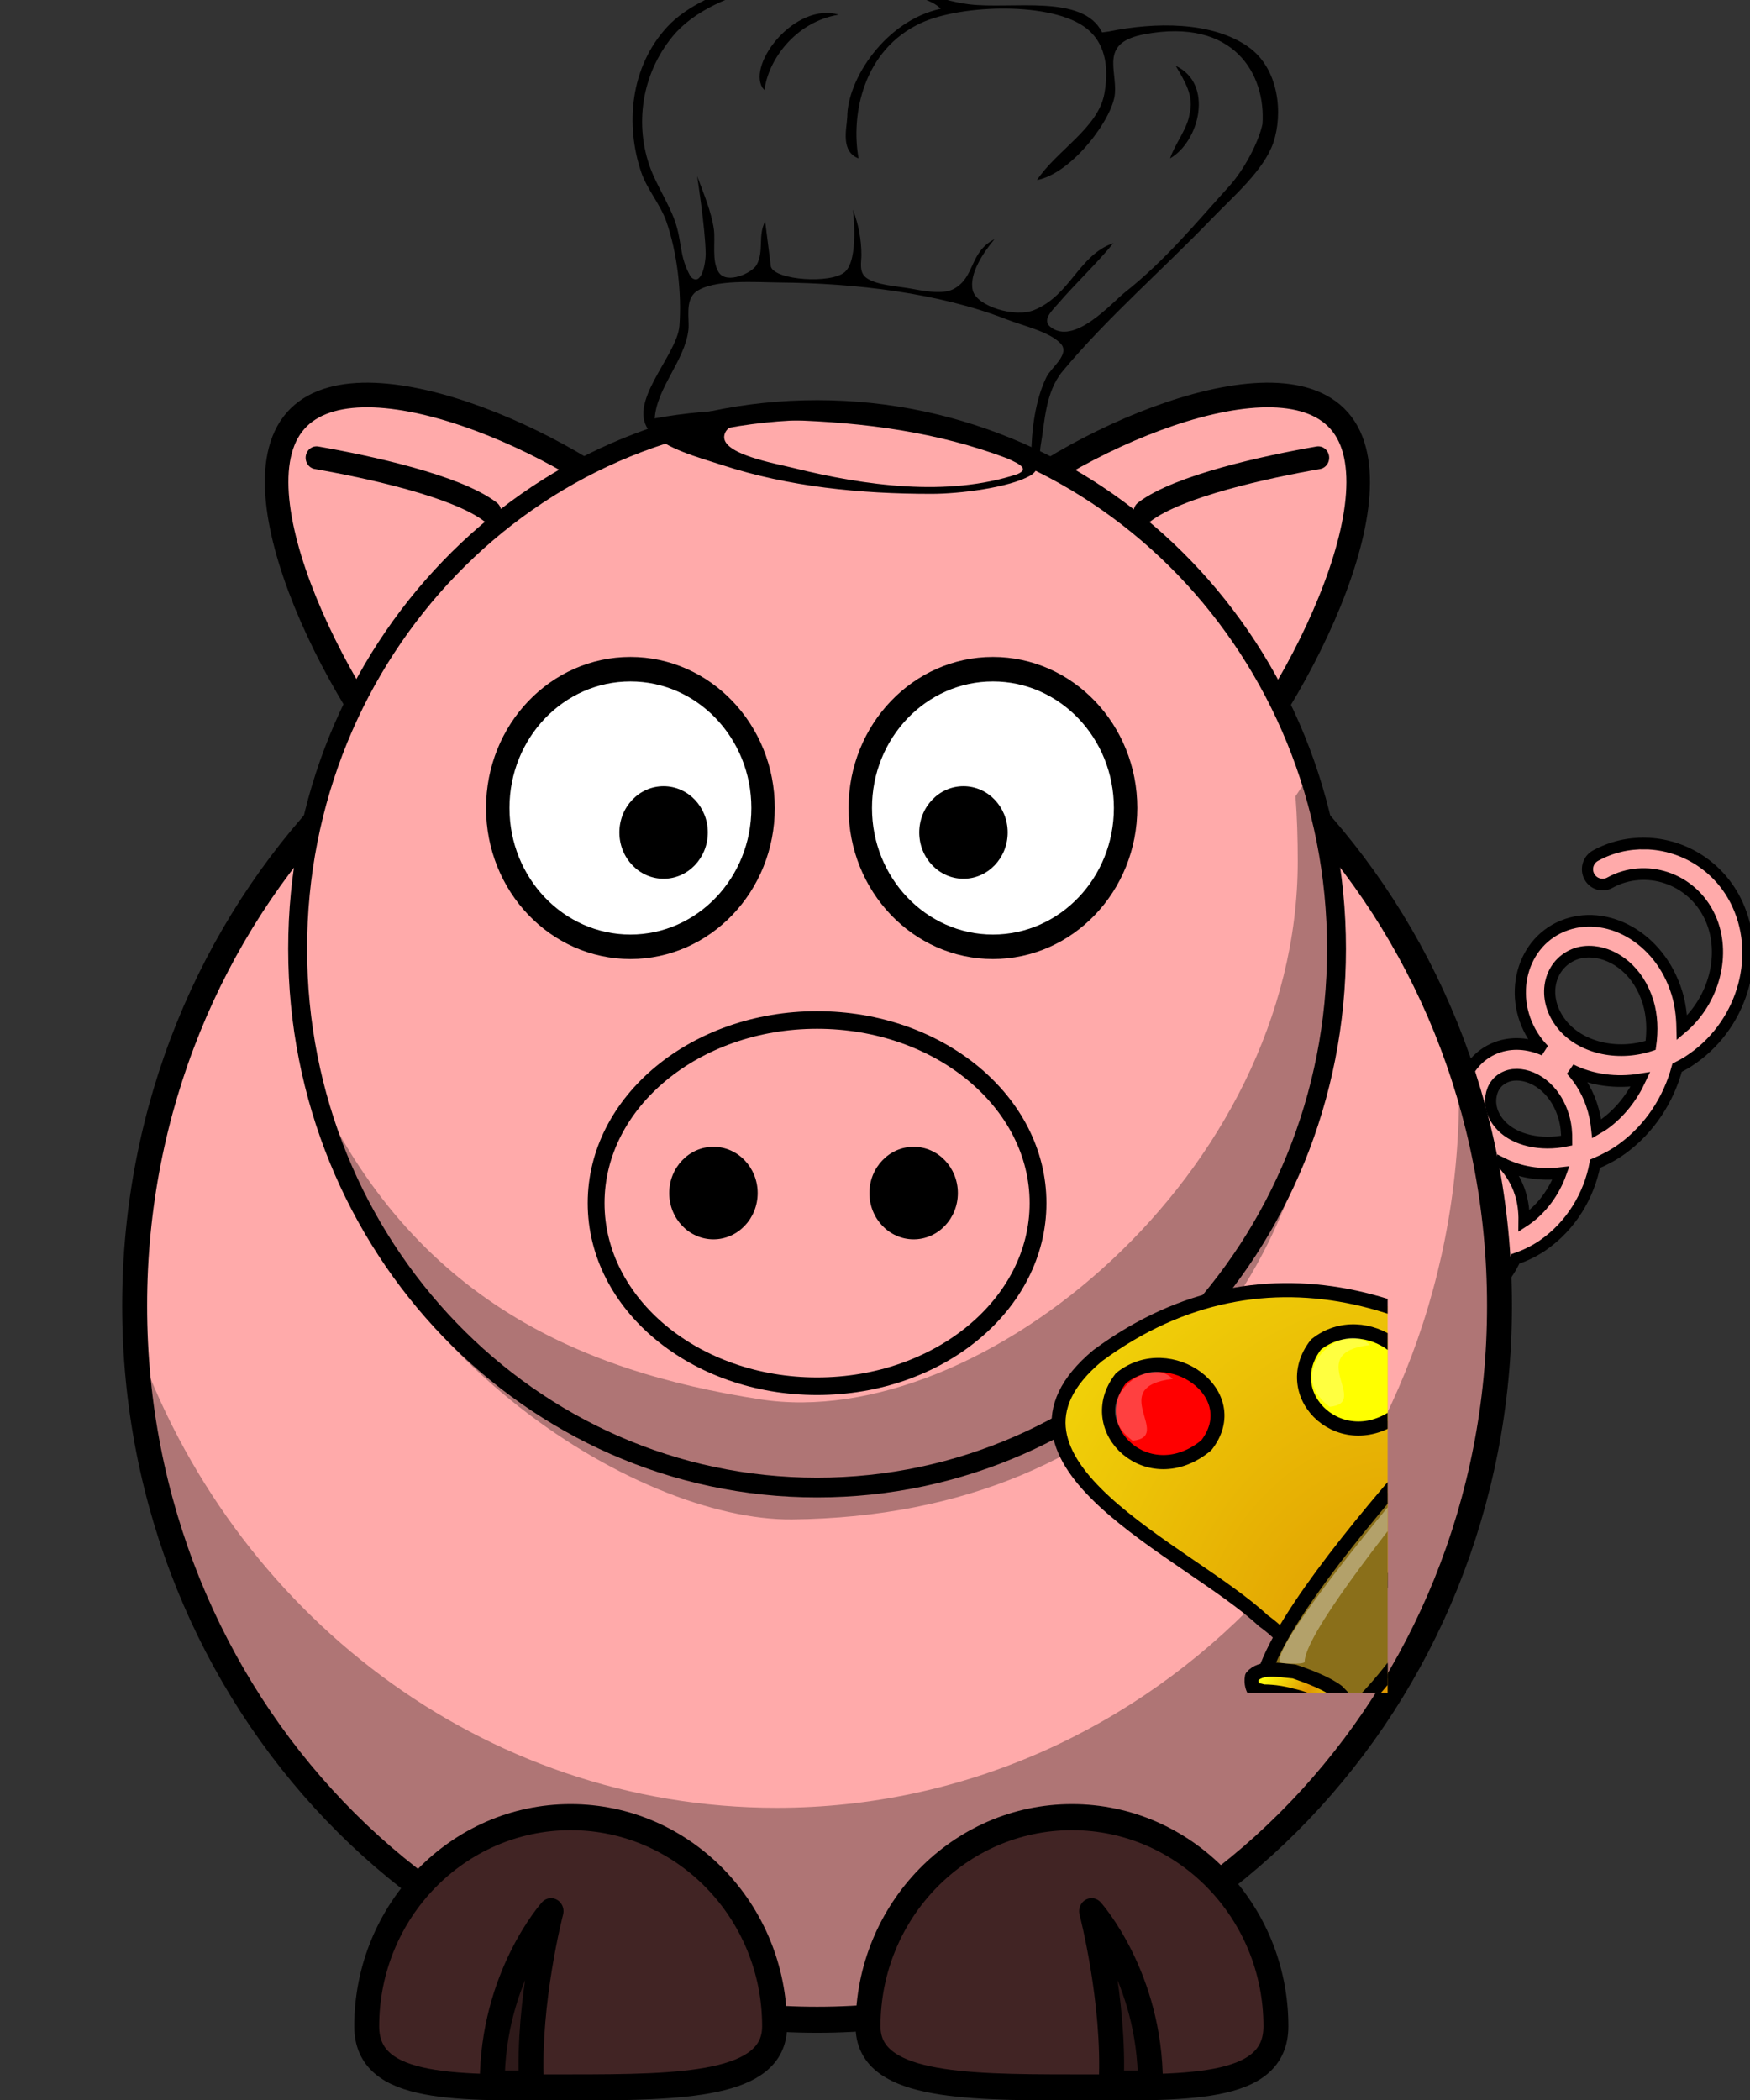 <?xml version="1.0"?><svg width="250" height="300" xmlns="http://www.w3.org/2000/svg" xmlns:xlink="http://www.w3.org/1999/xlink">
 <rect width="100%" height="100%" fill="#333333" stroke="none"/>
 <title>Pig with palette</title>
 <defs>
  <symbol id="svg_105" xmlns:xlink="http://www.w3.org/1999/xlink">
   <g id="svg_76">
    <path d="m160.684,249.035c-53.223,-49.33 -210.419,-112.225 -118.825,-187.453c243.838,-177.588 535.948,203.485 430.739,339.142c-195.566,225.685 -214.132,-83.86 -311.915,-151.689l0,0zm48.858,-21.548c34.657,-27.131 89.118,11.099 60.65,46.864c-40.846,33.297 -89.119,-11.1 -60.65,-46.864z" id="svg_96" stroke-linejoin="round" stroke-width="10" stroke="#000000" fill-rule="evenodd" fill="url(#svg_97)"/>
    <path d="m58.582,77.5c35,-27.5 90,11.25 61.25,47.5c-41.25,33.75 -90,-11.25 -61.25,-47.5z" id="svg_95" stroke-linejoin="round" stroke-width="10" stroke="#000000" fill-rule="evenodd" fill="#ff0000"/>
    <path d="m198.582,53.75c35,-27.5 90,11.25 61.25,47.5c-41.25,33.75 -90,-11.25 -61.25,-47.5z" id="svg_94" stroke-linejoin="round" stroke-width="10" stroke="#000000" fill-rule="evenodd" fill="#ffff00"/>
    <path d="m321.082,130c35,-27.5 90,11.25 61.25,47.5c-41.25,33.75 -90,-11.25 -61.25,-47.5z" id="svg_93" stroke-linejoin="round" stroke-width="10" stroke="#000000" fill-rule="evenodd" fill="#00d400"/>
    <path d="m392.332,248.75c35,-27.5 90,11.25 61.25,47.5c-41.25,33.75 -90,-11.25 -61.25,-47.5z" id="svg_92" stroke-linejoin="round" stroke-width="10" stroke="#000000" fill-rule="evenodd" fill="#0000ff"/>
    <path d="m347.332,398.75c35,-27.5 90,11.25 61.25,47.5c-41.25,33.75 -90,-11.25 -61.25,-47.5z" id="svg_91" stroke-linejoin="round" stroke-width="10" stroke="#000000" fill-rule="evenodd" fill="#ed00f2"/>
    <path d="m81.234,478.212c0,0 23.918,-1.896 50.443,-45.472c13.263,-9.473 20.842,-9.474 31.262,-21.788c13.263,-23.683 1.895,-34.104 -8.526,-37.893c-13.263,0 -7.579,-4.737 -33.157,1.894c-25.577,19.895 -23.683,21.789 -24.63,46.42c2.842,31.261 -6.867,50.207 -15.393,56.839z" id="svg_90" stroke-width="1pt" stroke="black" fill-rule="evenodd" fill="#000000"/>
    <path d="m359.02,132.158c-18.587,-18.587 -63.197,18.587 -28.81,43.68c29.74,-2.788 -19.517,-38.104 28.81,-43.68z" id="svg_89" fill-opacity="0.25" stroke-width="1pt" fill-rule="evenodd" fill="#ffffff"/>
    <path d="m159.98,292.26c16.104,-73.891 231.147,-283.25 231.147,-283.25c0,1.895 0,0 0,0c0,0 0.948,-0.947 0.948,-0.947c-0.948,0 -81.47,235.883 -175.255,312.616c-14.21,-16.104 -17.052,-10.42 -27.473,-19.894c-7.578,-2.842 -30.314,-7.578 -29.367,-8.525z" id="svg_88" stroke-linejoin="round" stroke-width="10" stroke="black" fill-rule="evenodd" fill="#8a6f1a"/>
    <g id="svg_83" stroke-linejoin="round" stroke-width="10" stroke="#000000" fill="url(#svg_84)">
     <path d="m126.941,360.744c30.315,-58.734 31.262,-62.524 31.262,-62.524c0,0 8.526,-2.841 22.736,-3.789c13.262,4.737 17.051,5.684 26.524,12.315c5.684,11.368 12.316,17.999 12.316,17.999l-47.366,61.576c0,0 -17.999,-25.577 -45.472,-25.577z" id="svg_87" stroke-linejoin="round" stroke-width="10" stroke="#000000" fill-rule="evenodd" fill="url(#svg_84)"/>
     <path d="m121.257,371.164c0.948,0 19.894,1.895 26.525,3.79c6.632,1.894 20.841,14.209 21.789,16.104c0.947,1.894 1.894,0 4.736,1.894c2.842,1.895 6.632,-4.736 6.632,-7.578c-3.789,-8.526 -7.738,-17.328 -21.948,-20.17c-14.21,-4.737 -36.393,-10.539 -39.234,-4.855c-1.895,3.79 -5.131,7.026 -4.184,7.973c0.947,0.948 6.632,4.737 5.684,2.842l0,0z" id="svg_86" stroke-linejoin="round" stroke-width="10" stroke="#000000" fill-rule="evenodd" fill="url(#svg_84)"/>
     <path d="m161.045,299.168c0,0 8.802,-0.277 19.223,2.565c8.526,1.894 17.723,4.459 26.249,12.985c4.737,6.632 8.525,10.028 15.156,10.028c6.632,0 6.632,-0.948 6.632,-6.632c-1.895,-5.684 -6.631,-11.368 -14.21,-18.946c-7.579,-5.684 -19.894,-10.421 -31.261,-14.21c-11.369,-0.947 -23.684,-3.79 -30.315,3.789c-0.948,4.737 0.948,8.526 0.948,8.526l7.578,1.895z" id="svg_85" stroke-linejoin="round" stroke-width="10" stroke="#000000" fill-rule="evenodd" fill="url(#svg_84)"/>
    </g>
    <path d="m172.413,278.326c-4.737,-20.841 169.643,-218.867 200.905,-245.392c31.261,-26.525 -182.923,208.519 -182.923,245.465c-1.895,1.895 -18.928,0.875 -17.981,-0.073z" id="svg_82" fill-opacity="0.348" stroke-width="1pt" fill-rule="evenodd" fill="#ffffff"/>
    <path d="m87.589,469.962c0,0 16.617,-8.802 13.775,-30.591c-2.842,-21.788 -2.842,-27.472 2.841,-41.682c8.526,-12.315 17.053,-19.893 19.894,-17.999c7.579,6.631 -4.736,8.526 -10.42,23.683c-5.684,15.157 -1.895,24.63 -5.685,41.682c-4.736,17.999 -20.405,25.855 -20.405,24.907z" id="svg_81" stroke-width="1pt" fill-rule="evenodd" fill="#ffffff"/>
    <path d="m95.725,78.067c-18.587,-18.587 -63.197,18.587 -28.81,43.68c29.74,-2.788 -19.517,-38.104 28.81,-43.68z" id="svg_80" fill-opacity="0.25" stroke-width="1pt" fill-rule="evenodd" fill="#ffffff"/>
    <path d="m430.581,250.187c-18.587,-18.587 -63.197,18.587 -28.81,43.68c29.74,-2.788 -19.517,-38.104 28.81,-43.68z" id="svg_79" fill-opacity="0.25" stroke-width="1pt" fill-rule="evenodd" fill="#ffffff"/>
    <path d="m383.183,400.745c-18.587,-18.587 -63.197,18.587 -28.81,43.68c29.74,-2.788 -19.517,-38.104 28.81,-43.68z" id="svg_78" fill-opacity="0.25" stroke-width="1pt" fill-rule="evenodd" fill="#ffffff"/>
    <path d="m237.273,54.091c-18.587,-18.587 -63.197,18.587 -28.81,43.68c29.74,-2.788 -19.517,-38.104 28.81,-43.68z" id="svg_77" fill-opacity="0.25" stroke-width="1pt" fill-rule="evenodd" fill="#ffffff"/>
   </g>
  </symbol>
  <symbol id="svg_109" viewBox="0 0 343.0 344.0" xmlns:xlink="http://www.w3.org/1999/xlink">
   <path d="m236.751,63.199c-6.715,-19.696 -31.984,-11.602 -47,-14.263c-12.424,-2.202 -23.603,-11.376 -36,-14.582c-23.434,-6.06 -57.223,5.418 -70.452,25.845c-13.478,20.812 -14.843,50.507 -9.312,74c2.034,8.639 6.755,16.355 8.866,25c3.902,15.982 5.472,36.559 4.624,53c-0.786,15.251 -19.279,39.659 -10.242,53.999c5.304,8.416 16.903,12.754 25.516,16.781c23.362,10.924 48.41,14.545 73.833,14.535c9.455,-0.004 27.251,-3.015 34.85,-9.309c3.965,-3.283 3.032,-10.417 3.603,-15.006c1.511,-12.143 1.58,-27.242 7.804,-38c15.505,-26.801 35.129,-51.284 52.371,-77c7.84,-11.693 18.696,-25.011 22.007,-39c3.447,-14.569 2.102,-37.564 -8.847,-48.66c-12.873,-13.046 -33.154,-12.564 -49.297,-7.782m-59.324,-11.557c-19.493,6.063 -32.968,35.754 -33,55c-0.232,6.181 -2.402,17.47 4,21c-2.798,-22.141 1.582,-55.264 22.171,-68.854c14.187,-9.365 46.429,-10.914 58.439,2.958c7.452,8.608 7.508,22.158 6.206,32.896c-2.125,17.512 -16.956,29.023 -23.816,44c12.513,-3.522 26.872,-31.41 27.529,-44c0.661,-12.657 -5.363,-25.809 10.471,-30.072c31.66,-8.526 42.863,20.547 41.632,45.638c-1.364,9.323 -6.577,23.325 -11.686,31.434c-11.444,18.162 -22.682,37.871 -36.897,54c-4.534,5.145 -18.036,27.507 -26.43,17.386c-2.872,-3.463 0.852,-8.318 2.69,-11.386c6.342,-10.582 13.546,-20.242 19.691,-31c-12.286,6.043 -15.006,26.283 -28,33.991c-6.808,4.038 -20.338,-1.952 -21.682,-10.006c-1.374,-8.234 3.678,-19.123 7.682,-25.985c-8.977,6.627 -6.709,19.236 -14.39,25.257c-4.025,3.155 -11.365,0.795 -15.716,-0.288c-4.678,-1.163 -11.902,-1.7 -15.291,-5.482c-2.518,-2.811 -1.597,-8.019 -1.603,-11.487c-0.013,-7.793 -1.014,-15.493 -3,-23c0,0 2.242,25.247 -2.858,31.682c-4.833,6.098 -24.599,4.194 -26.114,-2.701l-2.028,-22.981c-2.631,7.219 -0.346,14.994 -2.97,21.981c-1.583,4.217 -10.603,10.135 -13.427,3.856c-2.552,-5.675 -1.114,-15.59 -1.708,-21.837c-0.828,-8.716 -3.689,-18.472 -5.896,-27c0,0 2.847,26.454 2.996,39c0.065,5.456 -1.576,17.631 -5.328,12.009c-4.157,-10.795 -2.86,-17.268 -5.566,-28.354c-2.031,-8.318 -6.5,-18.398 -8.623,-26.656c-5.566,-21.646 -3.329,-47.376 7.86,-67c14.413,-25.279 53.263,-35.24 78.662,-23.255c5.282,2.493 12.692,4.204 16,9.255m-63,40l0.779,1.328c1.181,-14.837 10.622,-34.578 26.221,-38.328c-15.386,-6.396 -32.121,24.622 -27,37m146,-11c3.312,8.075 6.548,15.497 4.861,24.493c-0.636,7.172 -5.256,15.43 -6.861,22.507c10.493,-8.726 15.428,-38.027 2,-47m-51,198c-37.376,-19.666 -91.37,-30.014 -133,-19c0.713,-15.602 10.674,-29.368 11.907,-45c0.417,-5.292 -1.344,-15.041 2.688,-19.298c6.178,-6.524 21.26,-4.795 29.406,-4.698c26.831,0.319 56.364,5.324 80,18.572c6.013,3.371 15.539,6.433 19.381,12.467c3.42,5.371 -3.282,11.917 -5.022,16.957c-4.008,11.609 -5.351,27.705 -5.359,40m-8.635,1.234c4.844,3.068 7.896,5.541 3.676,8.097c-24.692,11.713 -53.907,5.815 -79.041,-3.151c-6.474,-2.31 -25.122,-6.95 -24.454,-16.137c0.706,-9.696 16.772,-8.149 22.913,-8.149c26.73,1.106 52.526,6.13 76.906,19.34z" fill="#000000" id="svg_108"/>
  </symbol>
  <linearGradient id="svg_98">
   <stop id="svg_104" offset="0" stop-color="#de9500"/>
   <stop id="svg_103" offset="1" stop-color="#ffff0f"/>
  </linearGradient>
  <linearGradient gradientUnits="objectBoundingBox" id="svg_84" spreadMethod="reflect" x1="0.47" x2="0.052" xlink:href="#svg_98" y1="0.523" y2="0.32"/>
  <radialGradient cx="0.495" cy="0.554" fx="0.495" fy="0.554" id="svg_97" r="0.839" xlink:href="#svg_98"/>
 </defs>
 <g>
  <title>Layer 1</title>
  <g id="g2927"/>
  <g id="g4340" transform="matrix(0.89, 0, 0, 0.931, 500.346, 38.324)">
   <path id="path2980" d="m-298.042,88.269c-2.748,-0.061 -5.527,0.538 -8.063,1.876c-1.176,0.622 -1.61,2.053 -0.97,3.195c0.64,1.143 2.113,1.565 3.289,0.942c5.668,-2.991 13.162,-0.809 16.107,5.342c2.625,5.482 0.71,12.698 -4.524,16.928c-0.043,-1.81 -0.261,-3.606 -0.814,-5.333c-2.772,-8.667 -11.439,-12.997 -18.331,-10.289c-7.15,2.809 -9.031,11.917 -3.899,18.058c0.281,0.336 0.581,0.657 0.89,0.965c-2.48,-1.045 -5.175,-1.261 -7.656,-0.359c-3.115,1.133 -5.155,3.801 -5.631,6.74c-0.469,2.895 0.537,6.069 2.99,8.524c-2.384,-0.996 -5.029,-1.136 -7.419,-0.12c-5.498,2.339 -6.742,9.633 -2.394,14.252c2.253,2.394 5.465,3.724 8.953,3.945c-0.533,0.501 -1.101,0.971 -1.76,1.342c-3.685,2.077 -8.179,1.131 -10.069,-1.361c-0.51,-0.688 -1.361,-1.057 -2.228,-0.965c-0.867,0.091 -1.617,0.629 -1.963,1.407c-0.346,0.778 -0.234,1.677 0.292,2.353c3.577,4.716 10.733,5.824 16.4,2.63c2.695,-1.519 4.661,-3.777 5.886,-6.326c1.493,-0.497 2.97,-1.146 4.363,-2.06c4.565,-2.997 7.47,-7.649 8.432,-12.542c1.477,-0.597 2.931,-1.313 4.315,-2.271c4.483,-3.103 7.496,-7.623 8.858,-12.468c0.621,-0.302 1.236,-0.623 1.836,-0.993c8.43,-5.197 11.865,-15.687 7.864,-24.044c-2.815,-5.879 -8.708,-9.236 -14.754,-9.369l0,0zm-8.309,16.633c3.394,0.331 7.155,2.862 8.706,7.714c0.66,2.063 0.748,4.345 0.407,6.629c-5.496,1.731 -11.34,0.267 -14.252,-3.218c-3.379,-4.044 -2.141,-9.119 1.959,-10.73c0.954,-0.375 2.049,-0.506 3.18,-0.395zm-3.672,18.077c3.317,1.59 7.232,2.097 11.148,1.49c-1.299,2.654 -3.231,5.075 -5.782,6.841c-0.401,0.278 -0.82,0.482 -1.23,0.717c-0.102,-0.954 -0.285,-1.89 -0.549,-2.814c-0.716,-2.507 -2.006,-4.584 -3.587,-6.234zm-9.161,0.782c2.812,-0.236 6.691,1.833 8.082,6.703c0.306,1.073 0.409,2.226 0.397,3.393c-4.246,0.854 -8.283,-0.118 -10.429,-2.207c-1.527,-1.487 -1.961,-3.167 -1.732,-4.579c0.229,-1.412 1.062,-2.528 2.555,-3.071c0.348,-0.126 0.724,-0.205 1.126,-0.239zm-1.77,13.636c2.744,1.313 5.972,1.821 9.322,1.444c-1.069,2.834 -3,5.451 -5.678,7.209c-0.081,0.053 -0.165,0.087 -0.246,0.138c0.02,-1.431 -0.154,-2.865 -0.606,-4.239c-0.593,-1.806 -1.592,-3.314 -2.792,-4.551zm-7.259,1.361c2.076,0.143 4.443,1.614 5.432,4.625c0.475,1.445 0.487,3.08 0.104,4.671c-3.384,0.467 -6.542,-0.467 -8.214,-2.244c-2.455,-2.609 -1.651,-5.73 0.767,-6.758c0.567,-0.241 1.22,-0.342 1.912,-0.294z" stroke-width="1.791" stroke="#000000" fill="#ffaaaa"/>
   <path d="m-321.499,159.192c0.018,60.508 -49.029,109.569 -109.537,109.569c-60.508,0 -109.555,-49.061 -109.537,-109.569c-0.018,-60.508 49.029,-109.569 109.537,-109.569c60.508,0 109.555,49.061 109.537,109.569z" id="path2383" stroke-miterlimit="4" stroke-linejoin="round" stroke-linecap="round" stroke-width="4" stroke="#000000" fill-rule="nonzero" fill="#ffaaaa"/>
   <path d="m-328.121,121.611c0.077,1.682 0.125,3.393 0.125,5.094c0,60.464 -49.067,109.531 -109.531,109.531c-47.262,0 -87.591,-29.999 -102.938,-71.969c2.654,58.112 50.674,104.469 109.438,104.469c60.464,0 109.531,-49.067 109.531,-109.531c0,-13.202 -2.338,-25.87 -6.625,-37.594z" id="path3221" stroke-miterlimit="4" stroke-linejoin="round" stroke-linecap="round" stroke-width="4" fill-rule="nonzero" fill-opacity="0.314" fill="#000000"/>
   <path d="m-422.855,269.762c0,9.091 14.665,9.381 32.735,9.381c18.07,0 32.735,0.693 32.735,-9.381c0,-17.716 -14.665,-32.094 -32.735,-32.094c-18.07,0 -32.735,14.378 -32.735,32.094z" id="path3172" stroke-miterlimit="4" stroke-linejoin="round" stroke-linecap="round" stroke-width="4" stroke="#000000" fill-rule="nonzero" fill="#412424"/>
   <path d="m-377.53,278.542c0,-16.368 -9.443,-26.44 -9.443,-26.44c0,0 3.777,13.849 3.148,26.44l6.295,0z" id="path3174" stroke-miterlimit="4" stroke-linejoin="round" stroke-width="4" stroke="#000000" fill-rule="evenodd" fill-opacity="0.314" fill="#000000"/>
   <path d="m-437.853,269.762c0,9.091 -14.665,9.381 -32.735,9.381c-18.07,0 -32.735,0.693 -32.735,-9.381c0,-17.716 14.665,-32.094 32.735,-32.094c18.07,0 32.735,14.378 32.735,32.094z" id="path3329" stroke-miterlimit="4" stroke-linejoin="round" stroke-linecap="round" stroke-width="4" stroke="#000000" fill-rule="nonzero" fill="#412424"/>
   <path d="m-483.179,278.542c0,-16.368 9.443,-26.44 9.443,-26.44c0,0 -3.777,13.849 -3.148,26.44l-6.295,0z" id="path3331" stroke-miterlimit="4" stroke-linejoin="round" stroke-width="4" stroke="#000000" fill-rule="evenodd" fill-opacity="0.314" fill="#000000"/>
   <g transform="matrix(-1, 0, 0, 1, -875.44, 0)" id="g4318">
    <path id="path4320" d="m-418.507,39.183c-7.038,6.405 0.529,16.456 10.129,28.588c9.6,12.132 16.855,22.467 24.654,15.368c13.715,-12.482 33.097,-47.059 23.497,-59.191c-9.6,-12.132 -44.565,2.753 -58.28,15.235z" stroke-miterlimit="4" stroke-linejoin="round" stroke-linecap="round" stroke-width="3.782" stroke="#000000" fill-rule="nonzero" fill="#ffaaaa"/>
    <path id="path4322" d="m-391.957,37.375c5.451,-3.988 19.603,-6.917 27.894,-8.299" stroke-miterlimit="4" stroke-linejoin="round" stroke-linecap="round" stroke-width="3.5" stroke="#000000" fill-rule="evenodd" fill="none"/>
   </g>
   <g id="g4314">
    <path d="m-405.03,39.183c-7.038,6.405 0.529,16.456 10.129,28.588c9.6,12.132 16.855,22.467 24.654,15.368c13.715,-12.482 33.097,-47.059 23.497,-59.191c-9.6,-12.132 -44.565,2.753 -58.28,15.235z" id="path4310" stroke-miterlimit="4" stroke-linejoin="round" stroke-linecap="round" stroke-width="3.782" stroke="#000000" fill-rule="nonzero" fill="#ffaaaa"/>
    <path d="m-378.481,37.375c5.451,-3.988 19.603,-6.917 27.894,-8.299" id="path4312" stroke-miterlimit="4" stroke-linejoin="round" stroke-linecap="round" stroke-width="3.5" stroke="#000000" fill-rule="evenodd" fill="none"/>
   </g>
   <path id="path4252" d="m-347.659,104.423c0.014,45.653 -37.319,82.669 -83.376,82.669c-46.057,0 -83.39,-37.016 -83.376,-82.669c-0.014,-45.653 37.319,-82.669 83.376,-82.669c46.057,0 83.39,37.016 83.376,82.669z" stroke-miterlimit="4" stroke-linejoin="round" stroke-linecap="round" stroke-width="3.031" stroke="#000000" fill-rule="nonzero" fill="#ffaaaa"/>
   <path id="path4250" d="m-395.568,143.446c0.006,15.517 -15.875,28.099 -35.467,28.099c-19.592,0 -35.473,-12.582 -35.467,-28.099c-0.006,-15.517 15.875,-28.099 35.467,-28.099c19.592,0 35.473,12.582 35.467,28.099z" stroke-miterlimit="4" stroke-linejoin="round" stroke-linecap="round" stroke-width="2.7" stroke="#000000" fill-rule="nonzero" fill="#ffaaaa"/>
   <g transform="matrix(1.387, 0, 0, 1.387, -586.342, -23.02)" id="g4275">
    <path id="path4277" d="m147.677,76.307c0.003,8.48 -6.871,15.356 -15.352,15.356c-8.48,0 -15.354,-6.876 -15.352,-15.356c-0.003,-8.48 6.871,-15.356 15.352,-15.356c8.48,0 15.354,6.876 15.352,15.356z" stroke-miterlimit="4" stroke-linejoin="round" stroke-linecap="round" stroke-width="2.71" stroke="#000000" fill-rule="nonzero" fill="#ffffff"/>
    <path id="path4279" d="m134.031,79.016c0.001,2.827 -2.29,5.119 -5.117,5.119c-2.827,0 -5.118,-2.292 -5.117,-5.119c-0.001,-2.827 2.29,-5.119 5.117,-5.119c2.827,0 5.118,2.292 5.117,5.119z" stroke-miterlimit="4" stroke-linejoin="round" stroke-linecap="round" stroke-width="47.667" fill-rule="nonzero" fill="#000000"/>
   </g>
   <g transform="matrix(1.387, 0, 0, 1.387, -594.986, -23.02)" id="g4281">
    <path id="path4283" d="m111.956,76.307c0.003,8.48 -6.871,15.356 -15.352,15.356c-8.48,0 -15.354,-6.876 -15.352,-15.356c-0.003,-8.48 6.871,-15.356 15.352,-15.356c8.48,0 15.354,6.876 15.352,15.356z" stroke-miterlimit="4" stroke-linejoin="round" stroke-linecap="round" stroke-width="2.71" stroke="#000000" fill-rule="nonzero" fill="#ffffff"/>
    <path id="path4285" d="m105.56,79.016c0.001,2.827 -2.29,5.119 -5.117,5.119c-2.827,0 -5.118,-2.292 -5.117,-5.119c-0.001,-2.827 2.29,-5.119 5.117,-5.119c2.827,0 5.118,2.292 5.117,5.119z" stroke-miterlimit="4" stroke-linejoin="round" stroke-linecap="round" stroke-width="47.667" fill-rule="nonzero" fill="#000000"/>
   </g>
   <path d="m-352.266,78.2l-1.976,2.821c0.262,3.267 0.362,6.588 0.362,9.958c0,47.984 -50.993,87.807 -86.234,82.586c-29.345,-4.347 -56.973,-15.705 -72.741,-50.585c8.024,42.749 52.839,69.25 77.812,69.002c55.367,-0.543 86.234,-37.319 86.234,-85.303c0,-9.976 -1.133,-19.555 -3.457,-28.48z" id="path4287" stroke-miterlimit="4" stroke-linejoin="round" stroke-linecap="round" stroke-width="4" fill-rule="nonzero" fill-opacity="0.314" fill="#000000"/>
   <path id="path4328" d="m-408.437,141.906c0.001,3.921 -3.177,7.1 -7.098,7.1c-3.921,0 -7.099,-3.179 -7.098,-7.1c-0.001,-3.921 3.177,-7.1 7.098,-7.1c3.921,0 7.099,3.179 7.098,7.1z" stroke-miterlimit="4" stroke-linejoin="round" stroke-linecap="round" stroke-width="47.667" fill-rule="nonzero" fill="#000000"/>
   <path id="path4334" d="m-440.571,141.906c0.001,3.921 -3.177,7.1 -7.098,7.1c-3.921,0 -7.099,-3.179 -7.098,-7.1c-0.001,-3.921 3.177,-7.1 7.098,-7.1c3.921,0 7.099,3.179 7.098,7.1z" stroke-miterlimit="4" stroke-linejoin="round" stroke-linecap="round" stroke-width="47.667" fill-rule="nonzero" fill="#000000"/>
  </g>
  <use id="svg_106" xlink:href="#svg_105" transform="matrix(0.199, 0, 0, 0.202, -72.348, -5.7)" y="925.341" x="1109.708"/>
  <use id="svg_110" xlink:href="#svg_109" transform="matrix(0.555, 0, 0, 0.386, -17.33, -2.686)" y="-51.753" x="142.347"/>
 </g>
</svg>